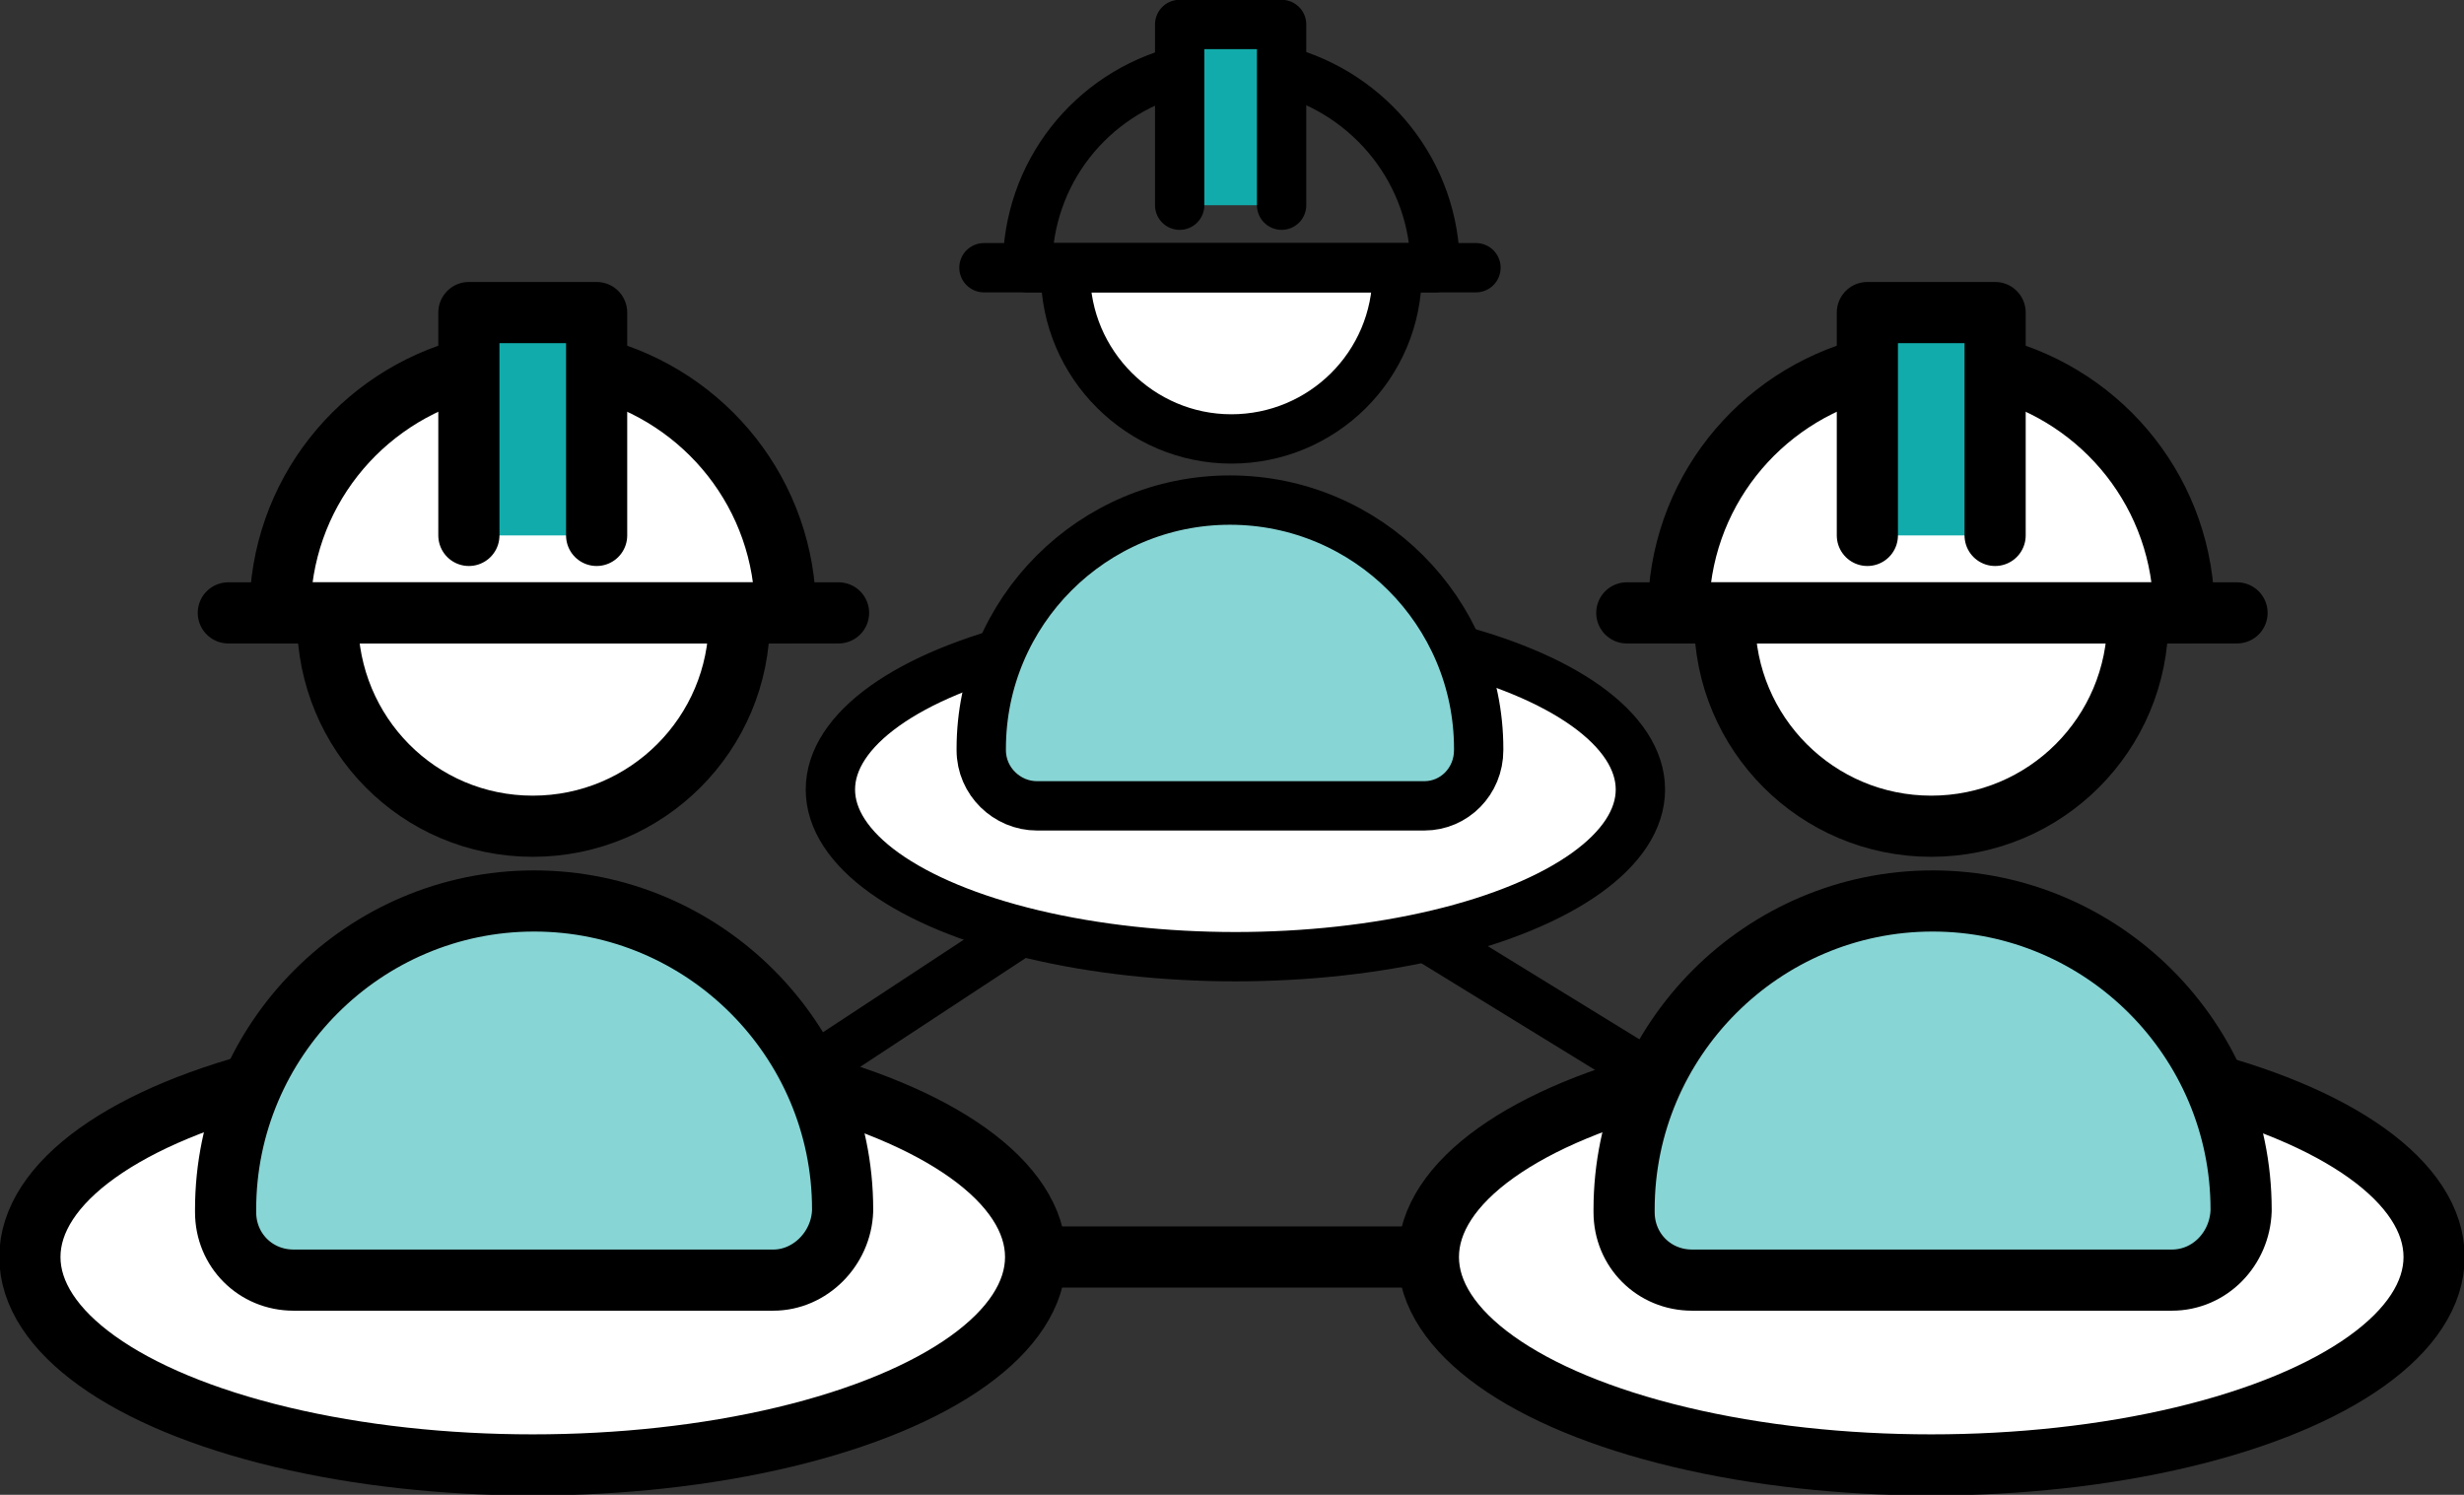 <?xml version="1.0" encoding="utf-8"?>
<!-- Generator: Adobe Illustrator 27.2.0, SVG Export Plug-In . SVG Version: 6.00 Build 0)  -->
<svg version="1.1" id="レイヤー_1" xmlns="http://www.w3.org/2000/svg" xmlns:xlink="http://www.w3.org/1999/xlink" x="0px"
	 y="0px" viewBox="0 0 181.3 110" style="enable-background:new 0 0 181.3 110;" xml:space="preserve">
<rect x="0" y="0" width="181.3" height="110" fill="#333333" stroke="none"/>
<style type="text/css">
	.st0{fill:none;stroke:#000000;stroke-width:4.5;stroke-linecap:round;stroke-linejoin:round;stroke-miterlimit:10;}
	.st1{fill:none;stroke:#000000;stroke-width:3.63;stroke-linecap:round;stroke-linejoin:round;stroke-miterlimit:10;}
	.st2{fill:#FFFFFF;stroke:#000000;stroke-width:4.5;stroke-linecap:round;stroke-linejoin:round;stroke-miterlimit:10;}
	.st3{fill:#FFFFFF;stroke:#000000;stroke-width:3.63;stroke-linecap:round;stroke-linejoin:round;stroke-miterlimit:10;}
	.st4{fill:#88D5D5;stroke:#000000;stroke-width:3.63;stroke-linecap:round;stroke-linejoin:round;stroke-miterlimit:10;}
	.st5{fill:#12ABAB;stroke:#000000;stroke-width:3.63;stroke-linecap:round;stroke-linejoin:round;stroke-miterlimit:10;}
	.st6{fill:#88D5D5;stroke:#000000;stroke-width:4.5;stroke-linecap:round;stroke-linejoin:round;stroke-miterlimit:10;}
	.st7{fill:#12ABAB;stroke:#000000;stroke-width:4.5;stroke-linecap:round;stroke-linejoin:round;stroke-miterlimit:10;}
	.st8{fill:#12ABAB;}
	.st9{fill:none;stroke:#12ABAB;stroke-width:4.5;stroke-linecap:round;stroke-linejoin:round;stroke-miterlimit:10;}
	.st10{fill:#FFFFFF;stroke:#12ABAB;stroke-width:4.5;stroke-linecap:round;stroke-linejoin:round;stroke-miterlimit:10;}
</style>
<g>
	<line class="st0" x1="38.7" y1="92.5" x2="141.9" y2="92.5"/>
	<line class="st1" x1="89.2" y1="59.3" x2="38.7" y2="92.5"/>
	<line class="st1" x1="89.2" y1="59.3" x2="146" y2="94.2"/>
	<ellipse class="st2" cx="39.2" cy="92.5" rx="37" ry="15.3"/>
	<ellipse class="st2" cx="142.1" cy="92.5" rx="37" ry="15.3"/>
	<ellipse class="st3" cx="90.9" cy="58.1" rx="29.8" ry="12.3"/>
	<g>
		<path class="st4" d="M104.8,59.3H76.3c-2.2,0-4.1-1.8-4.1-4.1v-0.1c0-10.1,8.2-18.3,18.3-18.3h0c10.1,0,18.3,8.2,18.3,18.3v0.1
			C108.8,57.5,107,59.3,104.8,59.3z"/>
		<path class="st3" d="M102.8,20.1c0,6.8-5.5,12.2-12.2,12.2s-12.2-5.5-12.2-12.2"/>
		<path class="st1" d="M86.8,5.2c-6.5,1.7-11.2,7.5-11.2,14.5h30c0-7-4.8-12.8-11.2-14.5"/>
		<line class="st1" x1="72.4" y1="19.7" x2="108.6" y2="19.7"/>
		<polyline class="st5" points="86.8,15.1 86.8,1.8 94.3,1.8 94.3,15.1 		"/>
	</g>
	<g>
		<path class="st6" d="M56.9,94.2H21.6c-2.8,0-5-2.2-5-5V89c0-12.5,10.2-22.7,22.7-22.7h0c12.5,0,22.7,10.2,22.7,22.7v0.1
			C61.9,91.9,59.6,94.2,56.9,94.2z"/>
		<path class="st2" d="M54.4,45.6c0,8.4-6.8,15.2-15.2,15.2S24.1,54,24.1,45.6"/>
		<path class="st2" d="M34.5,27.1c-8,2.1-13.9,9.3-13.9,18h37.2c0-8.7-5.9-15.9-13.9-18"/>
		<line class="st0" x1="16.8" y1="45.1" x2="61.7" y2="45.1"/>
		<polyline class="st7" points="34.5,39.4 34.5,23 43.9,23 43.9,39.4 		"/>
	</g>
	<g>
		<path class="st6" d="M159.8,94.2h-35.3c-2.8,0-5-2.2-5-5V89c0-12.5,10.2-22.7,22.7-22.7h0c12.5,0,22.7,10.2,22.7,22.7v0.1
			C164.8,91.9,162.6,94.2,159.8,94.2z"/>
		<path class="st2" d="M157.3,45.6c0,8.4-6.8,15.2-15.2,15.2c-8.4,0-15.2-6.8-15.2-15.2"/>
		<path class="st2" d="M137.4,27.1c-8,2.1-13.9,9.3-13.9,18h37.2c0-8.7-5.9-15.9-13.9-18"/>
		<line class="st0" x1="119.7" y1="45.1" x2="164.6" y2="45.1"/>
		<polyline class="st7" points="137.4,39.4 137.4,23 146.8,23 146.8,39.4 		"/>
	</g>
</g>
</svg>
